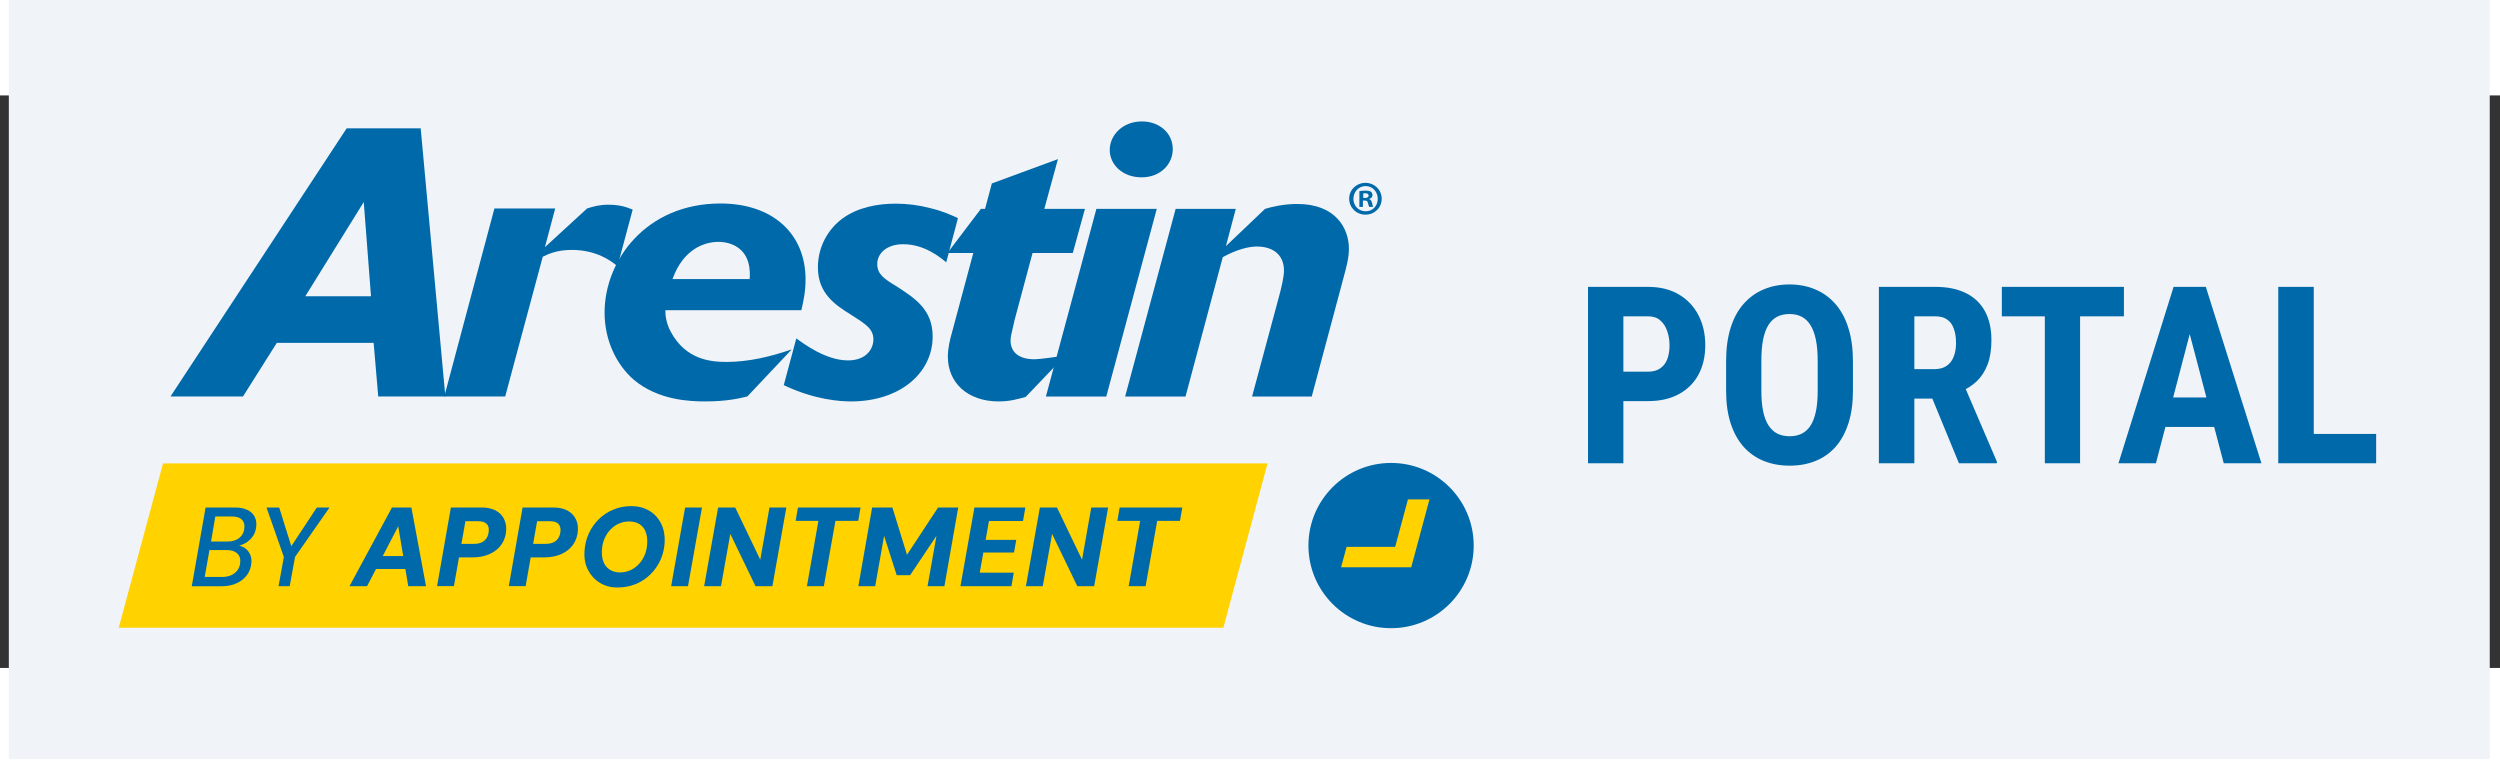 <svg width="131" height="40" viewBox="0 5 131 30" fill="none" xmlns="http://www.w3.org/2000/svg">
<rect x="0" y="5" width="131" height="30" fill="#333333" stroke="none"/>
<rect width="130" height="40" transform="translate(0.463 -0.226)" fill="#F0F3F7"/>
<g clip-path="url(#clip0_457_1996)">
<path d="M72.892 32.917C75.283 32.917 77.222 30.979 77.222 28.587C77.222 26.196 75.283 24.258 72.892 24.258C70.501 24.258 68.562 26.196 68.562 28.587C68.562 30.979 70.501 32.917 72.892 32.917Z" fill="#0069AA"/>
<path d="M73.776 26.168L73.107 28.655H70.562L70.272 29.723H72.821H73.238H73.949L74.904 26.168H73.776Z" fill="#FFD200"/>
<path d="M64.104 32.892H6.221L8.543 24.283H66.418L64.104 32.892Z" fill="#FFD200"/>
<path d="M23.34 20.774H19.819L19.579 17.967H14.504L12.733 20.774H8.934L18.165 6.725H22.044L23.336 20.774H23.34ZM19.44 15.523L19.061 10.587L15.998 15.523H19.44Z" fill="#0069AA"/>
<path d="M26.466 20.774H23.281L25.907 10.924H29.092L28.553 12.952L30.762 10.924C31.082 10.823 31.398 10.727 31.877 10.727C32.513 10.727 32.853 10.865 33.152 10.983L32.357 13.95C32.02 13.672 31.263 13.095 29.95 13.095C29.193 13.095 28.717 13.314 28.44 13.453L26.471 20.779L26.466 20.774Z" fill="#0069AA"/>
<path d="M34.865 16.259C34.865 16.478 34.886 16.895 35.142 17.374C35.938 18.868 37.272 18.965 38.067 18.965C39.241 18.965 40.377 18.687 41.487 18.308L39.161 20.774C38.744 20.875 38.088 21.035 36.952 21.035C36.157 21.035 34.486 20.976 33.211 19.899C32.294 19.104 31.68 17.829 31.68 16.377C31.68 13.65 33.851 10.663 37.751 10.663C40.499 10.663 42.211 12.254 42.211 14.643C42.211 15.279 42.11 15.737 41.992 16.255H34.869L34.865 16.259ZM39.283 14.627C39.283 14.488 39.304 14.366 39.283 14.168C39.203 13.015 38.328 12.674 37.65 12.674C37.251 12.674 36.876 12.775 36.514 12.973C35.66 13.47 35.361 14.307 35.239 14.622H39.279L39.283 14.627Z" fill="#0069AA"/>
<path d="M49.591 13.752C49.254 13.474 48.438 12.797 47.323 12.797C46.448 12.797 45.968 13.293 45.968 13.832C45.968 14.37 46.326 14.61 46.982 15.006C47.937 15.624 48.871 16.218 48.871 17.631C48.871 19.562 47.138 21.035 44.592 21.035C44.053 21.035 42.682 20.955 41.07 20.181L41.727 17.732C42.164 18.052 43.3 18.885 44.432 18.885C45.446 18.885 45.766 18.229 45.766 17.791C45.766 17.236 45.387 16.996 44.571 16.478C43.776 15.982 42.858 15.384 42.858 14.013C42.858 12.919 43.397 12.002 44.15 11.446C44.946 10.87 45.964 10.672 46.936 10.672C47.554 10.672 48.169 10.752 48.766 10.912C49.443 11.072 49.881 11.29 50.197 11.429L49.578 13.76L49.591 13.752Z" fill="#0069AA"/>
<path d="M53.172 16.735C52.975 17.573 52.954 17.669 52.954 17.85C52.954 18.389 53.311 18.826 54.208 18.826C54.468 18.826 55.44 18.688 55.579 18.666C55.659 18.645 55.739 18.629 55.84 18.608L53.749 20.796C53.332 20.913 52.912 21.035 52.335 21.035C50.681 21.035 49.667 20.038 49.667 18.688C49.667 18.229 49.785 17.77 49.886 17.413L51.001 13.256H49.647L51.397 10.946H51.616L51.973 9.612L55.436 8.337L54.721 10.946H56.85L56.215 13.256H54.106L53.172 16.739V16.735Z" fill="#0069AA"/>
<path d="M60.615 10.945L57.969 20.778H54.805L57.451 10.945H60.615ZM61.453 7.819C61.453 8.576 60.834 9.292 59.82 9.292C58.806 9.292 58.15 8.614 58.15 7.857C58.15 7.1 58.806 6.363 59.841 6.363C60.737 6.363 61.453 6.961 61.453 7.815V7.819Z" fill="#0069AA"/>
<path d="M61.612 10.945H64.755L64.237 12.898L66.287 10.945C66.623 10.844 67.242 10.688 67.978 10.688C69.989 10.688 70.683 11.963 70.683 13.036C70.683 13.533 70.545 14.012 70.406 14.53L68.735 20.778H65.609L66.981 15.683C67.141 15.106 67.28 14.53 67.28 14.172C67.28 13.335 66.682 12.918 65.866 12.918C65.449 12.918 64.831 13.057 64.073 13.474L62.121 20.778H58.957L61.604 10.945H61.612Z" fill="#0069AA"/>
<path d="M72.401 10.411C72.401 10.882 72.031 11.248 71.551 11.248C71.072 11.248 70.697 10.878 70.697 10.411C70.697 9.944 71.076 9.582 71.551 9.582C72.027 9.582 72.401 9.952 72.401 10.411ZM70.916 10.411C70.916 10.781 71.19 11.072 71.564 11.072C71.939 11.072 72.195 10.777 72.195 10.415C72.195 10.053 71.926 9.75 71.56 9.75C71.194 9.75 70.92 10.049 70.92 10.411H70.916ZM71.425 10.844H71.232V10.015C71.307 9.999 71.413 9.99 71.551 9.99C71.707 9.99 71.779 10.015 71.838 10.049C71.884 10.083 71.918 10.15 71.918 10.23C71.918 10.323 71.846 10.39 71.745 10.424V10.432C71.825 10.461 71.871 10.524 71.896 10.634C71.922 10.76 71.939 10.811 71.955 10.84H71.749C71.724 10.811 71.707 10.735 71.682 10.638C71.665 10.546 71.615 10.508 71.509 10.508H71.417V10.84L71.425 10.844ZM71.429 10.373H71.522C71.627 10.373 71.716 10.339 71.716 10.251C71.716 10.175 71.661 10.125 71.539 10.125C71.488 10.125 71.455 10.129 71.434 10.133V10.369L71.429 10.373Z" fill="#0069AA"/>
<path d="M10.049 30.716L10.773 26.593H12.304C12.565 26.593 12.784 26.635 12.952 26.715C13.12 26.795 13.247 26.904 13.326 27.043C13.406 27.182 13.44 27.342 13.432 27.518C13.423 27.729 13.369 27.918 13.263 28.078C13.158 28.238 13.019 28.368 12.847 28.465C12.674 28.562 12.485 28.617 12.275 28.633L12.367 28.575C12.531 28.575 12.674 28.621 12.801 28.697C12.923 28.776 13.019 28.882 13.087 29.012C13.154 29.143 13.184 29.294 13.175 29.458C13.162 29.711 13.087 29.929 12.952 30.119C12.813 30.308 12.632 30.455 12.401 30.561C12.174 30.666 11.913 30.72 11.627 30.72H10.049V30.716ZM10.722 30.232H11.635C11.824 30.232 11.989 30.199 12.127 30.136C12.266 30.072 12.38 29.976 12.46 29.854C12.544 29.732 12.586 29.593 12.59 29.429C12.603 29.244 12.544 29.096 12.418 28.987C12.291 28.878 12.106 28.823 11.875 28.823H10.975L10.726 30.232H10.722ZM11.054 28.377H11.921C12.182 28.377 12.397 28.309 12.552 28.175C12.712 28.04 12.796 27.855 12.809 27.619C12.809 27.506 12.792 27.409 12.746 27.325C12.7 27.241 12.624 27.178 12.527 27.131C12.426 27.085 12.3 27.064 12.14 27.064H11.282L11.059 28.377H11.054Z" fill="#0069AA"/>
<path d="M14.596 30.716L14.874 29.185L13.965 26.593H14.63L15.273 28.65H15.244L16.603 26.593H17.268L15.459 29.185L15.181 30.716H14.592H14.596Z" fill="#0069AA"/>
<path d="M18.313 30.716L20.539 26.593H21.557L22.323 30.716H21.393L20.867 27.577L19.234 30.716H18.309H18.313ZM19.091 29.816L19.445 29.138H21.654L21.755 29.816H19.091Z" fill="#0069AA"/>
<path d="M22.902 30.716L23.626 26.593H25.229C25.536 26.593 25.785 26.648 25.978 26.753C26.172 26.858 26.311 27.001 26.403 27.178C26.491 27.354 26.534 27.548 26.525 27.771C26.512 28.053 26.433 28.301 26.285 28.52C26.138 28.734 25.932 28.907 25.671 29.025C25.41 29.147 25.111 29.206 24.77 29.206H24.051L23.786 30.712H22.902V30.716ZM24.173 28.499H24.834C25.078 28.499 25.263 28.44 25.397 28.318C25.528 28.196 25.599 28.032 25.612 27.821C25.625 27.657 25.587 27.531 25.494 27.443C25.402 27.354 25.254 27.312 25.048 27.312H24.388L24.177 28.503L24.173 28.499Z" fill="#0069AA"/>
<path d="M26.66 30.716L27.384 26.593H28.987C29.294 26.593 29.542 26.648 29.736 26.753C29.929 26.862 30.068 27.001 30.161 27.178C30.253 27.354 30.291 27.548 30.283 27.771C30.27 28.053 30.19 28.301 30.043 28.52C29.896 28.734 29.69 28.907 29.429 29.025C29.168 29.147 28.869 29.206 28.528 29.206H27.809L27.544 30.712H26.66V30.716ZM27.931 28.499H28.591C28.835 28.499 29.021 28.44 29.155 28.318C29.286 28.196 29.357 28.032 29.37 27.821C29.383 27.657 29.34 27.531 29.252 27.443C29.164 27.354 29.012 27.312 28.806 27.312H28.145L27.935 28.503L27.931 28.499Z" fill="#0069AA"/>
<path d="M32.377 30.788C32.02 30.788 31.708 30.708 31.439 30.544C31.17 30.38 30.964 30.157 30.816 29.875C30.669 29.593 30.606 29.269 30.627 28.907C30.644 28.575 30.715 28.259 30.846 27.969C30.976 27.679 31.153 27.426 31.376 27.207C31.599 26.988 31.851 26.82 32.142 26.702C32.432 26.58 32.739 26.521 33.072 26.521C33.433 26.521 33.749 26.601 34.018 26.761C34.288 26.921 34.494 27.144 34.637 27.426C34.78 27.708 34.843 28.032 34.83 28.394C34.813 28.73 34.742 29.046 34.612 29.336C34.481 29.627 34.304 29.879 34.081 30.098C33.858 30.317 33.606 30.485 33.316 30.603C33.025 30.721 32.714 30.784 32.382 30.784L32.377 30.788ZM32.495 29.993C32.689 29.993 32.865 29.955 33.034 29.879C33.202 29.803 33.349 29.694 33.48 29.555C33.61 29.416 33.711 29.252 33.787 29.071C33.863 28.89 33.905 28.684 33.913 28.457C33.926 28.23 33.896 28.028 33.829 27.86C33.762 27.687 33.652 27.556 33.509 27.464C33.366 27.371 33.181 27.325 32.962 27.325C32.769 27.325 32.592 27.363 32.424 27.439C32.255 27.515 32.108 27.62 31.978 27.759C31.847 27.897 31.746 28.061 31.666 28.247C31.59 28.432 31.548 28.634 31.54 28.852C31.527 29.084 31.557 29.286 31.628 29.458C31.7 29.631 31.809 29.761 31.957 29.854C32.104 29.946 32.285 29.997 32.495 29.997V29.993Z" fill="#0069AA"/>
<path d="M35.168 30.716L35.9 26.593H36.784L36.052 30.716H35.168Z" fill="#0069AA"/>
<path d="M36.897 30.716L37.629 26.593H38.525L39.838 29.328L40.321 26.593H41.205L40.473 30.716H39.589L38.268 27.977L37.78 30.716H36.897Z" fill="#0069AA"/>
<path d="M42.283 30.716L42.884 27.295H41.69L41.812 26.593H45.093L44.971 27.295H43.776L43.17 30.716H42.287H42.283Z" fill="#0069AA"/>
<path d="M44.977 30.716L45.7 26.593H46.761L47.526 29.071L49.155 26.593H50.211L49.487 30.716H48.603L49.071 28.078L47.69 30.14H46.988L46.327 28.078L45.86 30.716H44.977Z" fill="#0069AA"/>
<path d="M50.328 30.716L51.06 26.593H53.728L53.606 27.3H51.822L51.649 28.288H53.252L53.135 28.953H51.527L51.338 30.009H53.122L53 30.716H50.332H50.328Z" fill="#0069AA"/>
<path d="M53.758 30.716L54.49 26.593H55.386L56.699 29.328L57.183 26.593H58.066L57.334 30.716H56.451L55.13 27.977L54.641 30.716H53.758Z" fill="#0069AA"/>
<path d="M59.142 30.716L59.744 27.295H58.549L58.671 26.593H61.953L61.831 27.295H60.636L60.03 30.716H59.146H59.142Z" fill="#0069AA"/>
</g>
<path d="M86.36 21.018H84.469V19.476H86.36C86.623 19.476 86.836 19.416 87.001 19.298C87.171 19.179 87.293 19.016 87.37 18.809C87.446 18.598 87.484 18.36 87.484 18.098C87.484 17.831 87.444 17.584 87.363 17.355C87.287 17.123 87.166 16.934 87.001 16.791C86.841 16.647 86.627 16.575 86.36 16.575H85.065V24.274H83.212V15.032H86.36C86.982 15.032 87.518 15.163 87.966 15.426C88.415 15.688 88.758 16.05 88.995 16.511C89.236 16.968 89.356 17.493 89.356 18.085C89.356 18.682 89.236 19.201 88.995 19.641C88.758 20.076 88.415 20.415 87.966 20.656C87.518 20.898 86.982 21.018 86.36 21.018ZM97.094 18.936V20.479C97.094 21.13 97.014 21.701 96.853 22.192C96.697 22.679 96.472 23.087 96.18 23.418C95.892 23.743 95.543 23.989 95.133 24.154C94.727 24.319 94.276 24.401 93.781 24.401C93.286 24.401 92.833 24.319 92.422 24.154C92.016 23.989 91.665 23.743 91.369 23.418C91.077 23.087 90.85 22.679 90.689 22.192C90.529 21.701 90.448 21.13 90.448 20.479V18.936C90.448 18.267 90.526 17.683 90.683 17.184C90.84 16.68 91.066 16.262 91.362 15.927C91.659 15.589 92.01 15.335 92.416 15.165C92.822 14.992 93.273 14.905 93.768 14.905C94.263 14.905 94.714 14.992 95.12 15.165C95.526 15.335 95.878 15.589 96.174 15.927C96.47 16.262 96.697 16.68 96.853 17.184C97.014 17.683 97.094 18.267 97.094 18.936ZM95.247 20.479V18.923C95.247 18.483 95.215 18.109 95.152 17.8C95.088 17.487 94.993 17.231 94.866 17.032C94.739 16.833 94.585 16.687 94.403 16.594C94.221 16.501 94.009 16.454 93.768 16.454C93.527 16.454 93.313 16.501 93.127 16.594C92.945 16.687 92.79 16.833 92.664 17.032C92.541 17.231 92.448 17.487 92.384 17.8C92.325 18.109 92.295 18.483 92.295 18.923V20.479C92.295 20.902 92.327 21.264 92.391 21.564C92.454 21.864 92.549 22.11 92.676 22.3C92.803 22.491 92.958 22.633 93.14 22.726C93.326 22.814 93.54 22.859 93.781 22.859C94.018 22.859 94.227 22.814 94.409 22.726C94.595 22.633 94.75 22.491 94.873 22.3C94.995 22.11 95.088 21.864 95.152 21.564C95.215 21.264 95.247 20.902 95.247 20.479ZM98.453 15.032H101.417C102.035 15.032 102.562 15.138 102.998 15.35C103.433 15.561 103.768 15.874 104 16.289C104.233 16.704 104.35 17.216 104.35 17.825C104.35 18.325 104.282 18.752 104.146 19.107C104.011 19.459 103.819 19.753 103.569 19.99C103.319 20.223 103.021 20.409 102.674 20.548L102.109 20.885H99.703L99.697 19.342H101.366C101.62 19.342 101.83 19.287 101.995 19.177C102.164 19.063 102.289 18.904 102.369 18.701C102.454 18.494 102.496 18.253 102.496 17.977C102.496 17.686 102.458 17.436 102.382 17.229C102.31 17.017 102.194 16.856 102.033 16.746C101.876 16.632 101.671 16.575 101.417 16.575H100.312V24.274H98.453V15.032ZM102.648 24.274L100.954 20.155L102.902 20.148L104.635 24.186V24.274H102.648ZM108.996 15.032V24.274H107.149V15.032H108.996ZM111.294 15.032V16.575H104.896V15.032H111.294ZM114.957 16.683L112.97 24.274H111.008L113.896 15.032H115.122L114.957 16.683ZM116.524 24.274L114.525 16.683L114.341 15.032H115.585L118.499 24.274H116.524ZM116.594 20.828V22.37H112.424V20.828H116.594ZM124.51 22.738V24.274H120.669V22.738H124.51ZM121.241 15.032V24.274H119.381V15.032H121.241Z" fill="#0069AA"/>
<defs>
<clipPath id="clip0_457_1996">
<rect width="72" height="27.008" fill="white" transform="translate(5.463 6.271)"/>
</clipPath>
</defs>
</svg>

